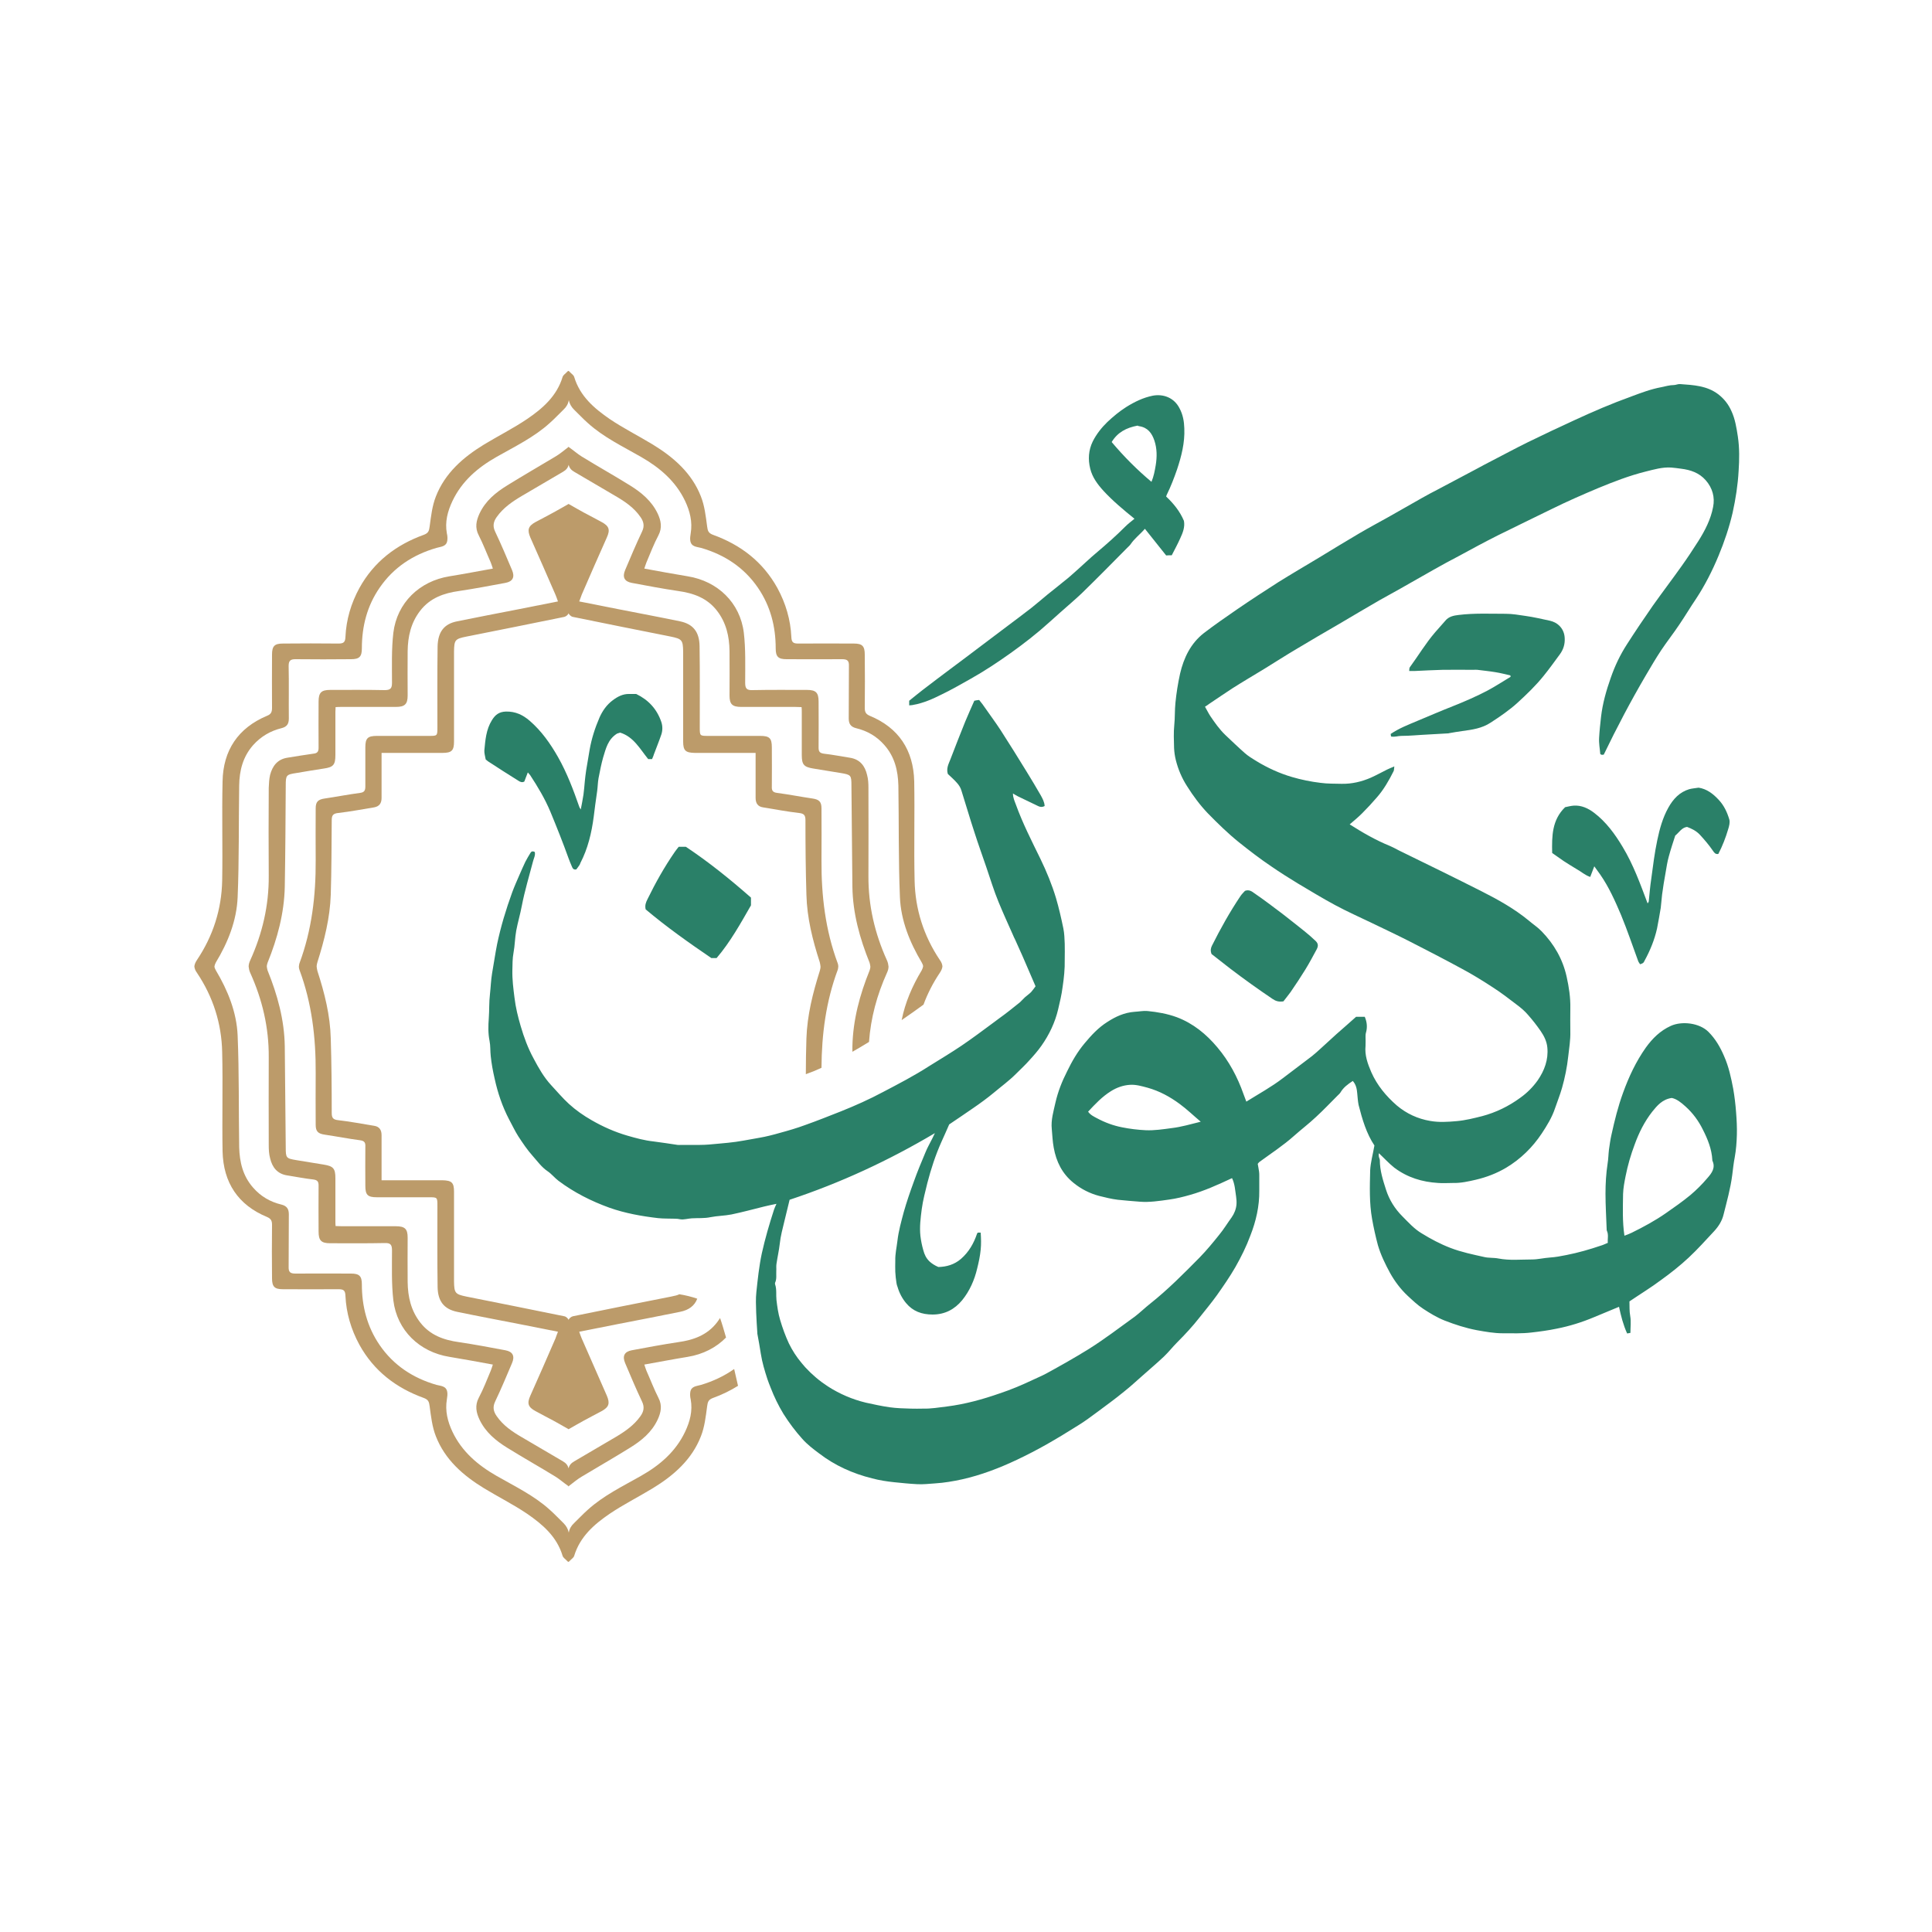 <?xml version="1.0" encoding="utf-8"?>
<!-- Generator: Adobe Illustrator 23.0.1, SVG Export Plug-In . SVG Version: 6.00 Build 0)  -->
<svg version="1.1" id="Layer_1" xmlns="http://www.w3.org/2000/svg" xmlns:xlink="http://www.w3.org/1999/xlink" x="0px" y="0px"
	 viewBox="0 0 1000 1000" style="enable-background:new 0 0 1000 1000;" xml:space="preserve">
<style type="text/css">
	.st0{fill:none;}
	.st1{fill:#BC9B6A;}
	.st2{fill:#2A8068;}
</style>
<g>
	<path class="st0" d="M594,563c-3-0.8-6-1.7-9.1-1.5c-3.5,0.2-6.9,1.4-9.9,3.3c-4.5,2.8-8.1,6.6-11.8,10.6c1.2,1.7,3,2.6,4.6,3.4
		c4.1,2.2,8.4,3.8,13,4.7c4.1,0.8,8.1,1.3,12.2,1.5c4.5,0.2,9-0.5,13.5-1.1c5-0.6,9.7-2.1,14.9-3.3c-3.8-3.2-7.1-6.5-10.9-9.2
		C605.5,567.7,600.1,564.7,594,563z"/>
	<path class="st0" d="M351.7,678.9c-10.6,2.2-21.3,4.2-32,6.3c-6.6,1.3-13.2,2.6-20.2,4c0.6,1.4,0.9,2.5,1.3,3.5
		c4.3,9.9,8.6,19.8,13,29.6c1.8,4,1.2,5.9-2.7,8c-3,1.7-6.1,3.2-9.2,4.9c-2.4,1.3-4.8,2.7-7.8,4.4c0,0,0,0.1,0,0.1
		c0,0-0.1,0-0.1-0.1c0,0-0.1,0-0.1,0.1c0,0,0-0.1,0-0.1c-3-1.7-5.4-3.1-7.8-4.4c-3-1.7-6.1-3.2-9.2-4.9c-3.8-2.1-4.4-4-2.7-8
		c4.4-9.9,8.7-19.7,13-29.6c0.4-1,0.8-2,1.3-3.5c-7-1.4-13.6-2.7-20.2-4c-10.7-2.1-21.3-4.1-32-6.3c-6.7-1.3-9.9-5.4-10.1-12.9
		c-0.2-14-0.1-28-0.1-41.9c0-4.5,0-4.5-4.4-4.5c-9,0-18,0-26.9,0c-4.8,0-6-1.2-6-5.9c0-6.7,0-13.5,0-20.2c0-2-0.4-3.1-2.7-3.4
		c-6.1-0.8-12.2-2-18.3-2.9c-3.5-0.5-4.7-1.7-4.7-5.1c0-9-0.1-18,0-26.9c0.1-18.2-2-36.1-8.4-53.3c-0.2-0.5-0.2-1.1-0.3-1.7
		c0-0.6,0.1-1.2,0.3-1.7c6.4-17.2,8.5-35,8.4-53.3c-0.1-9,0-18,0-26.9c0-3.4,1.2-4.6,4.7-5.1c6.1-0.9,12.2-2.1,18.3-2.9
		c2.4-0.3,2.8-1.4,2.7-3.4c-0.1-6.7,0-13.5,0-20.2c0-4.7,1.2-5.9,6-5.9c9,0,18,0,26.9,0c4.4,0,4.4,0,4.4-4.5c0-14-0.1-28,0.1-41.9
		c0.1-7.5,3.4-11.5,10.1-12.9c10.6-2.2,21.3-4.2,32-6.3c6.6-1.3,13.2-2.6,20.2-4c-0.6-1.4-0.9-2.5-1.3-3.5
		c-4.3-9.9-8.6-19.8-13-29.6c-1.8-4-1.2-5.9,2.7-8c3-1.7,6.1-3.2,9.2-4.9c2.4-1.3,4.8-2.7,7.8-4.4c0,0,0-0.1,0-0.1
		c0,0,0.1,0,0.1,0.1c0,0,0.1,0,0.1-0.1c0,0,0,0.1,0,0.1c3,1.7,5.4,3.1,7.8,4.4c3,1.7,6.1,3.2,9.2,4.9c3.8,2.1,4.4,4,2.7,8
		c-4.3,9.9-8.7,19.7-13,29.6c-0.4,1-0.8,2-1.3,3.5c7,1.4,13.6,2.7,20.2,4c10.7,2.1,21.3,4.1,32,6.3c6.7,1.3,9.9,5.4,10.1,12.9
		c0.2,14,0.1,28,0.1,41.9c0,4.5,0,4.5,4.4,4.5c9,0,18,0,26.9,0c4.8,0,6,1.2,6,5.9c0,6.7,0,13.5,0,20.2c0,2,0.4,3.1,2.7,3.4
		c6.1,0.8,12.2,2,18.3,2.9c3.5,0.5,4.7,1.7,4.7,5.1c0,9,0.1,18,0,26.9c-0.1,18.2,2,36.1,8.4,53.3c0.2,0.5,0.2,1.1,0.3,1.7
		c0,0.6-0.1,1.2-0.3,1.7c-6.1,16.4-8.3,33.4-8.4,50.7c5.1-2.3,10.6-5.1,16.1-8.3c0-0.9,0-1.8,0-2.8c0.2-13.7,3.8-26.7,8.9-39.3
		c0.2-0.6,0.3-1.3,0.4-2h0c0-0.7-0.2-1.4-0.4-2c-5.1-12.6-8.6-25.6-8.9-39.3c-0.3-17.4-0.4-34.9-0.5-52.3c0-5.5-0.2-5.8-5.6-6.6
		c-4.7-0.8-9.4-1.6-14.1-2.3c-4.9-0.7-6-1.9-6-7c0-7.4,0-14.9,0-22.3c0-0.7-0.1-1.4-0.1-2.5c-1.1-0.1-2.2-0.1-3.3-0.1
		c-9.3,0-18.6,0-27.9,0c-4.6,0-6.1-1.4-6.1-5.9c0-7.7,0.1-15.3,0-23c-0.1-7.6-1.7-14.7-6.5-20.9c-5.1-6.6-12.2-9.1-20.1-10.2
		c-8-1.2-16-2.7-24-4.2c-3.8-0.7-5-3-3.4-6.7c2.8-6.6,5.6-13.3,8.7-19.8c1.4-2.9,0.9-5.2-0.8-7.6c-3.4-4.8-8.1-8-13-10.9
		c-7.1-4.1-14.2-8.4-21.3-12.5c-1.6-0.9-2.6-2.1-2.9-3.6c-0.4,1.5-1.3,2.7-2.9,3.6c-7.1,4.1-14.2,8.4-21.3,12.5
		c-5,2.9-9.7,6.1-13,10.9c-1.7,2.4-2.2,4.7-0.8,7.6c3.1,6.5,5.9,13.2,8.7,19.8c1.6,3.7,0.4,6-3.4,6.7c-8,1.5-15.9,3-24,4.2
		c-7.9,1.1-15,3.6-20.1,10.2c-4.8,6.2-6.4,13.3-6.5,20.9c-0.1,7.7,0,15.3,0,23c0,4.5-1.4,5.9-6.1,5.9c-9.3,0-18.6,0-27.9,0
		c-1.1,0-2.2,0.1-3.3,0.1c-0.1,1-0.1,1.8-0.1,2.5c0,7.4,0,14.9,0,22.3c0,5-1.1,6.2-6,7c-4.7,0.7-9.4,1.6-14.1,2.3
		c-5.4,0.9-5.6,1.1-5.6,6.6c-0.2,17.4-0.3,34.9-0.5,52.3c-0.2,13.7-3.8,26.7-8.9,39.3c-0.2,0.6-0.3,1.3-0.4,2h0c0,0.7,0.2,1.4,0.4,2
		c5.1,12.6,8.6,25.6,8.9,39.3c0.3,17.4,0.4,34.9,0.5,52.3c0,5.5,0.2,5.8,5.6,6.6c4.7,0.8,9.4,1.6,14.1,2.3c4.9,0.7,6,1.9,6,7
		c0,7.4,0,14.9,0,22.3c0,0.7,0.1,1.4,0.1,2.5c1.1,0.1,2.2,0.1,3.3,0.1c9.3,0,18.6,0,27.9,0c4.6,0,6.1,1.4,6.1,5.9
		c0,7.7-0.1,15.3,0,23c0.1,7.6,1.7,14.7,6.5,20.9c5.1,6.6,12.2,9.1,20.1,10.2c8,1.2,16,2.7,24,4.2c3.8,0.7,5,3,3.4,6.7
		c-2.8,6.6-5.6,13.3-8.7,19.8c-1.4,2.9-0.9,5.2,0.8,7.6c3.4,4.8,8.1,8,13,10.9c7.1,4.1,14.2,8.4,21.3,12.5c1.6,0.9,2.6,2.1,2.9,3.6
		c0.4-1.5,1.3-2.7,2.9-3.6c7.1-4.1,14.2-8.4,21.3-12.5c5-2.9,9.7-6.1,13-10.9c1.7-2.4,2.2-4.7,0.8-7.6c-3.1-6.5-5.9-13.2-8.7-19.8
		c-1.6-3.7-0.4-6,3.4-6.7c8-1.5,15.9-3,24-4.2c7.9-1.1,15-3.6,20.1-10.2c0.6-0.8,1.1-1.5,1.6-2.3c-0.1-0.2-0.2-0.5-0.2-0.7
		c-1.7-4.5-6.3-7.5-11.8-9.4C359.2,675.8,356.3,678,351.7,678.9z"/>
	<path class="st0" d="M598.1,240.9c0.7-4.4,0.7-8.6-0.7-12.8c-1.3-3.9-3.5-6.8-7.8-7.4c-0.4-0.1-0.7-0.3-0.9-0.3
		c-5.7,1-10.3,3.4-13.4,8.5c6.5,7.5,13.2,14.3,20.6,20.6C597.1,246.6,597.7,243.8,598.1,240.9z"/>
	<path class="st0" d="M844.7,638.2c6.2-3,12.2-6.2,17.8-10.2c4.3-3,8.6-6,12.6-9.3c3.2-2.7,6.2-5.7,8.9-8.9c2.1-2.5,4.2-5.3,2.5-9
		c0-0.1,0-0.2,0-0.3c-0.3-5.6-2.5-10.8-4.9-15.7c-2.3-4.5-5.2-8.6-9-12c-2.3-2.1-4.6-3.9-7.1-4.4c-4.9,0.7-7.7,3.9-10.1,7.1
		c-4,5.1-6.8,10.9-9.1,17c-2,5.4-3.6,10.8-4.7,16.4c-0.6,3-1.3,6.1-1.3,9.2c-0.1,7.1-0.5,14.2,0.8,21.6
		C842.3,639.1,843.5,638.7,844.7,638.2z"/>
	<path class="st0" d="M517.4,527.1c3.7-2.8,7.3-5.6,11-8.5c1-0.8,1.7-1.7,2.6-2.6c1-0.9,2.2-1.7,3.2-2.7c0.8-0.8,1.4-1.9,2.3-3
		c-2.2-5.2-4.3-10.3-6.6-15.3c-1.3-2.9-2.6-5.8-3.9-8.7l-10.6,42.3C516,528,516.7,527.6,517.4,527.1z"/>
	<path class="st0" d="M356,702.4c-7.4,1.2-14.8,2.6-22.5,4c0.4,1.2,0.7,2.2,1.1,3.2c2,4.7,3.8,9.5,6.2,14c2.1,4,1.3,7.7-0.4,11.3
		c-3.1,6.5-8.4,10.9-14.4,14.6c-8.2,5.1-16.6,9.8-24.9,14.9c-2.1,1.3-4,3-6.7,4.9c0,0.1,0,0.1,0,0.2c0,0-0.1-0.1-0.1-0.1
		c0,0-0.1,0.1-0.1,0.1c0-0.1,0-0.1,0-0.2c-2.6-2-4.5-3.6-6.7-4.9c-8.3-5-16.7-9.8-24.9-14.9c-6-3.7-11.3-8-14.4-14.6
		c-1.7-3.7-2.5-7.3-0.4-11.3c2.3-4.5,4.1-9.3,6.2-14c0.4-1,0.7-2,1.1-3.2c-7.8-1.4-15.1-2.8-22.5-4c-15.5-2.5-27.1-13.7-29-29.2
		c-1-8.5-0.7-17.3-0.7-25.9c0-2.9-0.8-3.8-3.8-3.8c-9.4,0.2-18.8,0.1-28.2,0.1c-4.6,0-6-1.4-6-6c0-8-0.1-15.9,0-23.9
		c0-2-0.6-2.9-2.7-3.1c-4.5-0.6-9-1.4-13.5-2.1c-5.1-0.8-7.7-4.3-8.9-8.9c-0.5-2.1-0.6-4.4-0.7-6.7c-0.1-15.2-0.1-30.4,0-45.6
		c0.1-15.3-3.3-29.8-9.6-43.7c-0.5-1.1-0.8-2.1-0.8-3.2h0c0.1-1,0.3-2.1,0.8-3.2c6.3-13.9,9.7-28.4,9.6-43.7
		c-0.1-15.2,0-30.4,0-45.6c0-2.2,0.1-4.5,0.7-6.7c1.1-4.7,3.7-8.1,8.9-8.9c4.5-0.7,9-1.6,13.5-2.1c2.1-0.3,2.7-1.1,2.7-3.1
		c-0.1-8,0-15.9,0-23.9c0-4.6,1.4-6,6-6c9.4,0,18.8-0.1,28.2,0.1c3,0.1,3.8-0.8,3.8-3.8c0-8.6-0.3-17.4,0.7-25.9
		c1.9-15.5,13.5-26.7,29-29.2c7.4-1.2,14.8-2.6,22.5-4c-0.4-1.2-0.7-2.2-1.1-3.2c-2-4.7-3.8-9.5-6.2-14c-2.1-4-1.3-7.7,0.4-11.3
		c3.1-6.5,8.4-10.9,14.4-14.6c8.2-5.1,16.6-9.8,24.9-14.9c2.1-1.3,4-3,6.7-4.9c0-0.1,0-0.1,0-0.2c0,0,0.1,0.1,0.1,0.1
		c0,0,0.1-0.1,0.1-0.1c0,0.1,0,0.1,0,0.2c2.6,2,4.5,3.6,6.7,4.9c8.3,5,16.7,9.8,24.9,14.9c6,3.7,11.3,8,14.4,14.6
		c1.7,3.7,2.5,7.3,0.4,11.3c-2.3,4.5-4.1,9.3-6.2,14c-0.4,1-0.7,2-1.1,3.2c7.8,1.4,15.1,2.8,22.5,4c15.5,2.5,27.1,13.7,29,29.2
		c1,8.5,0.7,17.3,0.7,25.9c0,2.9,0.8,3.8,3.8,3.8c9.4-0.2,18.8-0.1,28.2-0.1c4.6,0,6,1.4,6,6c0,8,0.1,15.9,0,23.9
		c0,2,0.6,2.9,2.7,3.1c4.5,0.6,9,1.4,13.5,2.1c5.1,0.8,7.7,4.3,8.9,8.9c0.5,2.1,0.6,4.4,0.7,6.7c0.1,15.2,0.1,30.4,0,45.6
		c-0.1,15.3,3.3,29.8,9.6,43.7c0.5,1.1,0.8,2.1,0.8,3.2h0c-0.1,1-0.3,2.1-0.8,3.2c-5.2,11.4-8.4,23.3-9.3,35.8
		c5.7-3.5,11.4-7.3,17.1-11.2c1.7-9.1,5.5-17.7,10.4-25.8c0.4-0.7,0.7-1.4,0.7-2c-0.1-0.6-0.3-1.2-0.7-2
		c-6.3-10.4-10.8-21.7-11.3-33.8c-0.8-19.2-0.5-38.5-0.8-57.8c-0.1-7.7-1.9-14.9-7.2-20.9c-4-4.5-9-7.4-14.7-8.8
		c-2.8-0.7-3.8-2.2-3.8-5c0.1-9.1-0.1-18.2,0.1-27.2c0-2.7-0.9-3.5-3.5-3.5c-9.6,0.1-19.2,0.1-28.8,0c-4.3,0-5.6-1.3-5.6-5.6
		c0-11.4-2.7-22-9.2-31.4c-7.2-10.5-17.3-17.1-29.4-20.6c-2.3-0.7-5.1-0.6-5.6-3.7c-0.2-1.2-0.1-2.6,0.2-3.8
		c1.1-6-0.4-11.5-2.9-16.8c-4.9-10.3-13.1-17.3-22.8-22.8c-9.5-5.4-19.3-10.1-27.5-17.5c-2.5-2.2-4.8-4.7-7.2-7
		c-1.5-1.4-2.4-3-2.7-4.9c-0.4,1.9-1.3,3.5-2.7,4.9c-2.4,2.3-4.7,4.8-7.2,7c-8.2,7.4-18.1,12.1-27.5,17.5
		c-9.6,5.5-17.9,12.5-22.8,22.8c-2.5,5.3-3.9,10.8-2.9,16.8c0.2,1.2,0.4,2.6,0.2,3.8c-0.5,3.2-3.4,3.1-5.6,3.7
		c-12.1,3.5-22.2,10.1-29.4,20.6c-6.5,9.5-9.2,20.1-9.2,31.4c0,4.3-1.3,5.6-5.6,5.6c-9.6,0-19.2,0.1-28.8,0c-2.7,0-3.6,0.8-3.5,3.5
		c0.1,9.1,0,18.2,0.1,27.2c0,2.7-1,4.3-3.8,5c-5.8,1.4-10.7,4.2-14.7,8.8c-5.3,6-7,13.2-7.2,20.9c-0.3,19.3,0,38.6-0.8,57.8
		c-0.5,12.1-5.1,23.4-11.3,33.8c-0.4,0.7-0.7,1.4-0.7,2c0.1,0.6,0.3,1.2,0.7,2c6.3,10.4,10.8,21.7,11.3,33.8
		c0.8,19.2,0.5,38.5,0.8,57.8c0.1,7.7,1.9,14.9,7.2,20.9c4,4.5,9,7.4,14.7,8.8c2.8,0.7,3.8,2.2,3.8,5c-0.1,9.1,0.1,18.2-0.1,27.2
		c0,2.7,0.9,3.5,3.5,3.5c9.6-0.1,19.2-0.1,28.8,0c4.3,0,5.6,1.3,5.6,5.6c0,11.4,2.7,22,9.2,31.4c7.2,10.5,17.3,17.1,29.4,20.6
		c2.3,0.7,5.1,0.6,5.6,3.7c0.2,1.2,0.1,2.6-0.2,3.8c-1.1,6,0.4,11.5,2.9,16.8c4.9,10.3,13.1,17.3,22.8,22.8
		c9.5,5.4,19.3,10.1,27.5,17.5c2.5,2.2,4.8,4.7,7.2,7c1.5,1.4,2.4,3,2.7,4.9c0.4-1.9,1.3-3.5,2.7-4.9c2.4-2.3,4.7-4.8,7.2-7
		c8.2-7.4,18.1-12.1,27.5-17.5c9.6-5.5,17.9-12.5,22.8-22.8c2.5-5.3,3.9-10.8,2.9-16.8c-0.2-1.2-0.4-2.6-0.2-3.8
		c0.5-3.2,3.4-3.1,5.6-3.7c6.3-1.8,12.1-4.5,17.2-8.1c-1.3-5.4-2.8-11.1-4.2-16.3C370.7,697.6,363.9,701.1,356,702.4z"/>
	<path class="st1" d="M362.9,716.8c-2.3,0.7-5.1,0.6-5.6,3.7c-0.2,1.2-0.1,2.6,0.2,3.8c1.1,6-0.4,11.5-2.9,16.8
		c-4.9,10.3-13.1,17.3-22.8,22.8c-9.5,5.4-19.3,10.1-27.5,17.5c-2.5,2.2-4.8,4.7-7.2,7c-1.5,1.4-2.4,3-2.7,4.9
		c-0.4-1.9-1.3-3.5-2.7-4.9c-2.4-2.3-4.7-4.8-7.2-7c-8.2-7.4-18.1-12.1-27.5-17.5c-9.6-5.5-17.9-12.5-22.8-22.8
		c-2.5-5.3-3.9-10.8-2.9-16.8c0.2-1.2,0.4-2.6,0.2-3.8c-0.5-3.2-3.4-3.1-5.6-3.7c-12.1-3.5-22.2-10.1-29.4-20.6
		c-6.5-9.5-9.2-20.1-9.2-31.4c0-4.3-1.3-5.6-5.6-5.6c-9.6,0-19.2-0.1-28.8,0c-2.7,0-3.6-0.8-3.5-3.5c0.1-9.1,0-18.2,0.1-27.2
		c0-2.7-1-4.3-3.8-5c-5.8-1.4-10.7-4.2-14.7-8.8c-5.3-6-7-13.2-7.2-20.9c-0.3-19.3,0-38.6-0.8-57.8c-0.5-12.1-5.1-23.4-11.3-33.8
		c-0.4-0.7-0.7-1.4-0.7-2c0.1-0.6,0.3-1.2,0.7-2c6.3-10.4,10.8-21.7,11.3-33.8c0.8-19.2,0.5-38.5,0.8-57.8
		c0.1-7.7,1.9-14.9,7.2-20.9c4-4.5,9-7.4,14.7-8.8c2.8-0.7,3.8-2.2,3.8-5c-0.1-9.1,0.1-18.2-0.1-27.2c0-2.7,0.9-3.5,3.5-3.5
		c9.6,0.1,19.2,0.1,28.8,0c4.3,0,5.6-1.3,5.6-5.6c0-11.4,2.7-22,9.2-31.4c7.2-10.5,17.3-17.1,29.4-20.6c2.3-0.7,5.1-0.6,5.6-3.7
		c0.2-1.2,0.1-2.6-0.2-3.8c-1.1-6,0.4-11.5,2.9-16.8c4.9-10.3,13.1-17.3,22.8-22.8c9.5-5.4,19.3-10.1,27.5-17.5
		c2.5-2.2,4.8-4.7,7.2-7c1.5-1.4,2.4-3,2.7-4.9c0.4,1.9,1.3,3.5,2.7,4.9c2.4,2.3,4.7,4.8,7.2,7c8.2,7.4,18.1,12.1,27.5,17.5
		c9.6,5.5,17.9,12.5,22.8,22.8c2.5,5.3,3.9,10.8,2.9,16.8c-0.2,1.2-0.4,2.6-0.2,3.8c0.5,3.2,3.4,3.1,5.6,3.7
		c12.1,3.5,22.2,10.1,29.4,20.6c6.5,9.5,9.2,20.1,9.2,31.4c0,4.3,1.3,5.6,5.6,5.6c9.6,0,19.2,0.1,28.8,0c2.7,0,3.6,0.8,3.5,3.5
		c-0.1,9.1,0,18.2-0.1,27.2c0,2.7,1,4.3,3.8,5c5.8,1.4,10.7,4.2,14.7,8.8c5.3,6,7,13.2,7.2,20.9c0.3,19.3,0,38.6,0.8,57.8
		c0.5,12.1,5.1,23.4,11.3,33.8c0.4,0.7,0.7,1.4,0.7,2c-0.1,0.6-0.3,1.2-0.7,2c-4.9,8.1-8.6,16.7-10.4,25.8c3.8-2.6,7.6-5.3,11.3-8
		c2.1-5.7,4.9-11.2,8.4-16.4c0.8-1.2,1.3-2.3,1.4-3.4c-0.1-1.1-0.5-2.2-1.4-3.4c-8.3-12.4-12.7-26.2-13-41
		c-0.4-17.1,0.1-34.3-0.2-51.4c-0.4-16.1-8-27.7-23-33.9c-2.1-0.9-2.6-2-2.6-4.1c0.1-9.2,0.1-18.4,0-27.6c0-4.4-1.3-5.7-5.6-5.7
		c-9.6,0-19.2-0.1-28.8,0c-2.6,0-3.5-0.6-3.6-3.4c-0.4-8.9-2.9-17.4-7.2-25.3c-7.5-13.6-19-22.4-33.4-27.6c-2.4-0.9-2.7-2.1-3-4.4
		c-0.7-5.2-1.3-10.6-3.2-15.4c-4.7-12.1-14.1-20.3-24.9-26.9c-7.4-4.5-15.2-8.4-22.3-13.2c-8-5.5-15.4-11.8-18.4-21.8
		c-0.3-1-1.5-1.7-2.3-2.6c-0.7-0.7-0.7-0.7-1.4,0c-0.8,0.9-2,1.6-2.3,2.6c-3,9.9-10.3,16.3-18.4,21.8c-7.1,4.8-14.9,8.7-22.3,13.2
		c-10.8,6.6-20.2,14.8-24.9,26.9c-1.9,4.8-2.5,10.2-3.2,15.4c-0.3,2.3-0.6,3.5-3,4.4c-14.4,5.2-25.9,14-33.4,27.6
		c-4.3,7.9-6.8,16.3-7.2,25.3c-0.1,2.8-1.1,3.4-3.6,3.4c-9.6-0.1-19.2-0.1-28.8,0c-4.3,0-5.6,1.3-5.6,5.7c0,9.2-0.1,18.4,0,27.6
		c0,2.1-0.5,3.3-2.6,4.1c-15,6.3-22.7,17.9-23,33.9c-0.4,17.1,0.1,34.3-0.2,51.4c-0.3,14.8-4.7,28.6-13,41c-0.8,1.2-1.3,2.3-1.4,3.4
		c0.1,1.1,0.5,2.2,1.4,3.4c8.3,12.4,12.7,26.2,13,41c0.4,17.1-0.1,34.3,0.2,51.4c0.4,16.1,8,27.7,23,33.9c2.1,0.9,2.6,2,2.6,4.1
		c-0.1,9.2-0.1,18.4,0,27.6c0,4.4,1.3,5.7,5.6,5.7c9.6,0,19.2,0.1,28.8,0c2.6,0,3.5,0.6,3.6,3.4c0.4,8.9,2.9,17.4,7.2,25.3
		c7.5,13.6,19,22.4,33.4,27.6c2.4,0.9,2.7,2.1,3,4.4c0.7,5.2,1.3,10.6,3.2,15.4c4.7,12.1,14.1,20.3,24.9,26.9
		c7.4,4.5,15.2,8.4,22.3,13.2c8,5.5,15.4,11.8,18.4,21.8c0.3,1,1.5,1.7,2.3,2.6c0.7,0.7,0.7,0.7,1.4,0c0.8-0.9,2-1.6,2.3-2.6
		c3-9.9,10.3-16.3,18.4-21.8c7.1-4.8,14.9-8.7,22.3-13.2c10.8-6.6,20.2-14.8,24.9-26.9c1.9-4.8,2.5-10.2,3.2-15.4
		c0.3-2.3,0.6-3.5,3-4.4c4.7-1.7,9-3.8,13-6.3c-0.6-2.7-1.3-5.6-2-8.7C374.9,712.2,369.2,714.9,362.9,716.8z"/>
	<path class="st1" d="M351,694.7c-8,1.2-16,2.7-24,4.2c-3.8,0.7-5,3-3.4,6.7c2.8,6.6,5.6,13.3,8.7,19.8c1.4,2.9,0.9,5.2-0.8,7.6
		c-3.4,4.8-8.1,8-13,10.9c-7.1,4.1-14.2,8.4-21.3,12.5c-1.6,0.9-2.6,2.1-2.9,3.6c-0.4-1.5-1.3-2.7-2.9-3.6
		c-7.1-4.1-14.2-8.4-21.3-12.5c-5-2.9-9.7-6.1-13-10.9c-1.7-2.4-2.2-4.7-0.8-7.6c3.1-6.5,5.9-13.2,8.7-19.8c1.6-3.7,0.4-6-3.4-6.7
		c-8-1.5-15.9-3-24-4.2c-7.9-1.1-15-3.6-20.1-10.2c-4.8-6.2-6.4-13.3-6.5-20.9c-0.1-7.7,0-15.3,0-23c0-4.5-1.4-5.9-6.1-5.9
		c-9.3,0-18.6,0-27.9,0c-1.1,0-2.2-0.1-3.3-0.1c-0.1-1-0.1-1.8-0.1-2.5c0-7.4,0-14.9,0-22.3c0-5-1.1-6.2-6-7
		c-4.7-0.7-9.4-1.6-14.1-2.3c-5.4-0.9-5.6-1.1-5.6-6.6c-0.2-17.4-0.3-34.9-0.5-52.3c-0.2-13.7-3.8-26.7-8.9-39.3
		c-0.2-0.6-0.3-1.3-0.4-2h0c0-0.7,0.2-1.4,0.4-2c5.1-12.6,8.6-25.6,8.9-39.3c0.3-17.4,0.4-34.9,0.5-52.3c0-5.5,0.2-5.8,5.6-6.6
		c4.7-0.8,9.4-1.6,14.1-2.3c4.9-0.7,6-1.9,6-7c0-7.4,0-14.9,0-22.3c0-0.7,0.1-1.4,0.1-2.5c1.1-0.1,2.2-0.1,3.3-0.1
		c9.3,0,18.6,0,27.9,0c4.6,0,6.1-1.4,6.1-5.9c0-7.7-0.1-15.3,0-23c0.1-7.6,1.7-14.7,6.5-20.9c5.1-6.6,12.2-9.1,20.1-10.2
		c8-1.2,16-2.7,24-4.2c3.8-0.7,5-3,3.4-6.7c-2.8-6.6-5.6-13.3-8.7-19.8c-1.4-2.9-0.9-5.2,0.8-7.6c3.4-4.8,8.1-8,13-10.9
		c7.1-4.1,14.2-8.4,21.3-12.5c1.6-0.9,2.6-2.1,2.9-3.6c0.4,1.5,1.3,2.7,2.9,3.6c7.1,4.1,14.2,8.4,21.3,12.5c5,2.9,9.7,6.1,13,10.9
		c1.7,2.4,2.2,4.7,0.8,7.6c-3.1,6.5-5.9,13.2-8.7,19.8c-1.6,3.7-0.4,6,3.4,6.7c8,1.5,15.9,3,24,4.2c7.9,1.1,15,3.6,20.1,10.2
		c4.8,6.2,6.4,13.3,6.5,20.9c0.1,7.7,0,15.3,0,23c0,4.5,1.4,5.9,6.1,5.9c9.3,0,18.6,0,27.9,0c1.1,0,2.2,0.1,3.3,0.1
		c0.1,1,0.1,1.8,0.1,2.5c0,7.4,0,14.9,0,22.3c0,5,1.1,6.2,6,7c4.7,0.7,9.4,1.6,14.1,2.3c5.4,0.9,5.6,1.1,5.6,6.6
		c0.2,17.4,0.3,34.9,0.5,52.3c0.2,13.7,3.8,26.7,8.9,39.3c0.2,0.6,0.3,1.3,0.4,2h0c0,0.7-0.2,1.4-0.4,2c-5.1,12.6-8.6,25.6-8.9,39.3
		c0,0.9,0,1.8,0,2.8c2.8-1.6,5.7-3.3,8.6-5.1c0.9-12.4,4.1-24.3,9.3-35.8c0.5-1.1,0.8-2.1,0.8-3.2h0c-0.1-1-0.3-2.1-0.8-3.2
		c-6.3-13.9-9.7-28.4-9.6-43.7c0.1-15.2,0-30.4,0-45.6c0-2.2-0.1-4.5-0.7-6.7c-1.1-4.7-3.7-8.1-8.9-8.9c-4.5-0.7-9-1.6-13.5-2.1
		c-2.1-0.3-2.7-1.1-2.7-3.1c0.1-8,0-15.9,0-23.9c0-4.6-1.4-6-6-6c-9.4,0-18.8-0.1-28.2,0.1c-3,0.1-3.8-0.8-3.8-3.8
		c0-8.6,0.3-17.4-0.7-25.9c-1.9-15.5-13.5-26.7-29-29.2c-7.4-1.2-14.8-2.6-22.5-4c0.4-1.2,0.7-2.2,1.1-3.2c2-4.7,3.8-9.5,6.2-14
		c2.1-4,1.3-7.7-0.4-11.3c-3.1-6.5-8.4-10.9-14.4-14.6c-8.2-5.1-16.6-9.8-24.9-14.9c-2.1-1.3-4-3-6.7-4.9c0-0.1,0-0.1,0-0.2
		c0,0-0.1,0.1-0.1,0.1c0,0-0.1-0.1-0.1-0.1c0,0.1,0,0.1,0,0.2c-2.6,2-4.5,3.6-6.7,4.9c-8.3,5-16.7,9.8-24.9,14.9
		c-6,3.7-11.3,8-14.4,14.6c-1.7,3.7-2.5,7.3-0.4,11.3c2.3,4.5,4.1,9.3,6.2,14c0.4,1,0.7,2,1.1,3.2c-7.8,1.4-15.1,2.8-22.5,4
		c-15.5,2.5-27.1,13.7-29,29.2c-1,8.5-0.7,17.3-0.7,25.9c0,2.9-0.8,3.8-3.8,3.8c-9.4-0.2-18.8-0.1-28.2-0.1c-4.6,0-6,1.4-6,6
		c0,8-0.1,15.9,0,23.9c0,2-0.6,2.9-2.7,3.1c-4.5,0.6-9,1.4-13.5,2.1c-5.1,0.8-7.7,4.3-8.9,8.9c-0.5,2.1-0.6,4.4-0.7,6.7
		c-0.1,15.2-0.1,30.4,0,45.6c0.1,15.3-3.3,29.8-9.6,43.7c-0.5,1.1-0.8,2.1-0.8,3.2h0c0.1,1,0.3,2.1,0.8,3.2
		c6.3,13.9,9.7,28.4,9.6,43.7c-0.1,15.2,0,30.4,0,45.6c0,2.2,0.1,4.5,0.7,6.7c1.1,4.7,3.7,8.1,8.9,8.9c4.5,0.7,9,1.6,13.5,2.1
		c2.1,0.3,2.7,1.1,2.7,3.1c-0.1,8,0,15.9,0,23.9c0,4.6,1.4,6,6,6c9.4,0,18.8,0.1,28.2-0.1c3-0.1,3.8,0.8,3.8,3.8
		c0,8.6-0.3,17.4,0.7,25.9c1.9,15.5,13.5,26.7,29,29.2c7.4,1.2,14.8,2.6,22.5,4c-0.4,1.2-0.7,2.2-1.1,3.2c-2,4.7-3.8,9.5-6.2,14
		c-2.1,4-1.3,7.7,0.4,11.3c3.1,6.5,8.4,10.9,14.4,14.6c8.2,5.1,16.6,9.8,24.9,14.9c2.1,1.3,4,3,6.7,4.9c0,0.1,0,0.1,0,0.2
		c0,0,0.1-0.1,0.1-0.1c0,0,0.1,0.1,0.1,0.1c0-0.1,0-0.1,0-0.2c2.6-2,4.5-3.6,6.7-4.9c8.3-5,16.7-9.8,24.9-14.9
		c6-3.7,11.3-8,14.4-14.6c1.7-3.7,2.5-7.3,0.4-11.3c-2.3-4.5-4.1-9.3-6.2-14c-0.4-1-0.7-2-1.1-3.2c7.8-1.4,15.1-2.8,22.5-4
		c7.9-1.3,14.7-4.8,19.8-10c-1.1-3.8-2.1-7.3-3.1-10.1c-0.5,0.8-1,1.5-1.6,2.3C366,691.1,358.9,693.6,351,694.7z"/>
	<path class="st1" d="M296.5,681.3c-0.9,0.2-2.2,1.3-2.2,2c0-0.7-1.4-1.9-2.2-2c-16.9-3.5-33.8-6.8-50.7-10.2
		c-5.8-1.2-6.3-1.8-6.4-7.8c0-0.8,0-1.6,0-2.4c0-14.7,0-29.4,0-44.1c0-4.7-1.2-5.8-6-5.9c-7.7,0-15.3,0-23,0c-2.7,0-5.4,0-8.5,0
		c0-1.5,0-2.6,0-3.7c0-6.5,0-13.1,0-19.6c0-2.7-1.1-4.5-3.9-4.9c-6.2-1-12.4-2.2-18.6-2.9c-2.7-0.3-3.3-1.3-3.3-3.8
		c0-12.8-0.1-25.7-0.5-38.5c-0.3-12-3.2-23.5-6.9-34.9c-0.2-0.7-0.3-1.5-0.4-2.3h0c0-0.8,0.2-1.6,0.4-2.3
		c3.6-11.4,6.5-22.9,6.9-34.9c0.4-12.8,0.4-25.7,0.5-38.5c0-2.5,0.6-3.5,3.3-3.8c6.2-0.7,12.4-1.9,18.6-2.9c2.8-0.5,3.9-2.2,3.9-4.9
		c0-6.5,0-13.1,0-19.6c0-1.1,0-2.2,0-3.7c3,0,5.8,0,8.5,0c7.7,0,15.3,0,23,0c4.8,0,6-1.2,6-5.9c0-14.7,0-29.4,0-44.1
		c0-0.8,0-1.6,0-2.4c0.1-6.1,0.5-6.6,6.4-7.8c16.9-3.4,33.8-6.7,50.7-10.2c0.9-0.2,2.2-1.3,2.2-2c0,0.7,1.4,1.9,2.2,2
		c16.9,3.5,33.8,6.8,50.7,10.2c5.8,1.2,6.3,1.8,6.4,7.8c0,0.8,0,1.6,0,2.4c0,14.7,0,29.4,0,44.1c0,4.7,1.2,5.8,6,5.9
		c7.7,0,15.3,0,23,0c2.7,0,5.4,0,8.5,0c0,1.5,0,2.6,0,3.7c0,6.5,0,13.1,0,19.6c0,2.7,1.1,4.5,3.9,4.9c6.2,1,12.4,2.2,18.6,2.9
		c2.7,0.3,3.3,1.3,3.3,3.8c0,12.8,0.1,25.7,0.5,38.5c0.3,12,3.2,23.5,6.9,34.9c0.2,0.7,0.3,1.5,0.4,2.3h0c0,0.8-0.2,1.6-0.4,2.3
		c-3.6,11.4-6.5,22.9-6.9,34.9c-0.2,6.2-0.3,12.3-0.3,18.5c2.6-0.9,5.3-2,8.1-3.3c0.1-17.3,2.3-34.3,8.4-50.7
		c0.2-0.5,0.2-1.1,0.3-1.7c0-0.6-0.1-1.2-0.3-1.7c-6.4-17.2-8.5-35-8.4-53.3c0.1-9,0-18,0-26.9c0-3.4-1.2-4.6-4.7-5.1
		c-6.1-0.9-12.2-2.1-18.3-2.9c-2.4-0.3-2.8-1.4-2.7-3.4c0.1-6.7,0-13.5,0-20.2c0-4.7-1.2-5.9-6-5.9c-9,0-18,0-26.9,0
		c-4.4,0-4.4,0-4.4-4.5c0-14,0.1-28-0.1-41.9c-0.1-7.5-3.4-11.5-10.1-12.9c-10.6-2.2-21.3-4.2-32-6.3c-6.6-1.3-13.2-2.6-20.2-4
		c0.6-1.4,0.9-2.5,1.3-3.5c4.3-9.9,8.6-19.8,13-29.6c1.8-4,1.2-5.9-2.7-8c-3-1.7-6.1-3.2-9.2-4.9c-2.4-1.3-4.8-2.7-7.8-4.4
		c0,0,0-0.1,0-0.1c0,0-0.1,0-0.1,0.1c0,0-0.1,0-0.1-0.1c0,0,0,0.1,0,0.1c-3,1.7-5.4,3.1-7.8,4.4c-3,1.7-6.1,3.2-9.2,4.9
		c-3.8,2.1-4.4,4-2.7,8c4.4,9.9,8.7,19.7,13,29.6c0.4,1,0.8,2,1.3,3.5c-7,1.4-13.6,2.7-20.2,4c-10.7,2.1-21.3,4.1-32,6.3
		c-6.7,1.3-9.9,5.4-10.1,12.9c-0.2,14-0.1,28-0.1,41.9c0,4.5,0,4.5-4.4,4.5c-9,0-18,0-26.9,0c-4.8,0-6,1.2-6,5.9
		c0,6.7,0,13.5,0,20.2c0,2-0.4,3.1-2.7,3.4c-6.1,0.8-12.2,2-18.3,2.9c-3.5,0.5-4.7,1.7-4.7,5.1c0,9-0.1,18,0,26.9
		c0.1,18.2-2,36.1-8.4,53.3c-0.2,0.5-0.2,1.1-0.3,1.7c0,0.6,0.1,1.2,0.3,1.7c6.4,17.2,8.5,35,8.4,53.3c-0.1,9,0,18,0,26.9
		c0,3.4,1.2,4.6,4.7,5.1c6.1,0.9,12.2,2.1,18.3,2.9c2.4,0.3,2.8,1.4,2.7,3.4c-0.1,6.7,0,13.5,0,20.2c0,4.7,1.2,5.9,6,5.9
		c9,0,18,0,26.9,0c4.4,0,4.4,0,4.4,4.5c0,14-0.1,28,0.1,41.9c0.1,7.5,3.4,11.5,10.1,12.9c10.6,2.2,21.3,4.2,32,6.3
		c6.6,1.3,13.2,2.6,20.2,4c-0.6,1.4-0.9,2.5-1.3,3.5c-4.3,9.9-8.6,19.8-13,29.6c-1.8,4-1.2,5.9,2.7,8c3,1.7,6.1,3.2,9.2,4.9
		c2.4,1.3,4.8,2.7,7.8,4.4c0,0,0,0.1,0,0.1c0,0,0.1,0,0.1-0.1c0,0,0.1,0,0.1,0.1c0,0,0-0.1,0-0.1c3-1.7,5.4-3.1,7.8-4.4
		c3-1.7,6.1-3.2,9.2-4.9c3.8-2.1,4.4-4,2.7-8c-4.3-9.9-8.7-19.7-13-29.6c-0.4-1-0.8-2-1.3-3.5c7-1.4,13.6-2.7,20.2-4
		c10.7-2.1,21.3-4.1,32-6.3c4.5-0.9,7.5-3.1,8.9-6.8c-2.9-1-6.1-1.8-9.3-2.3c-0.9,0.5-2.2,0.8-4.2,1.2
		C330.3,674.5,313.4,677.8,296.5,681.3z"/>
	<g>
		<path class="st2" d="M899.9,243.8c0.4-5.9,0.5-11.9-0.4-17.9c-0.7-4.5-1.4-9-3.3-13.1c-1.5-3.4-3.7-6.3-6.8-8.7
			c-5.9-4.5-12.9-4.8-19.8-5.3c-1.1-0.1-2.2,0.5-3.2,0.5c-2.3,0-4.4,0.7-6.5,1.1c-5.4,1-10.4,2.9-15.5,4.8
			c-10,3.6-19.8,7.8-29.5,12.3c-8.1,3.7-16.1,7.5-24.1,11.4c-6.3,3.1-12.4,6.4-18.6,9.6c-2.8,1.4-5.5,2.9-8.3,4.4
			c-6.6,3.5-13.2,7-19.8,10.5c-2.7,1.4-5.4,2.8-8,4.3c-5.9,3.3-11.7,6.7-17.6,10c-5,2.8-10.1,5.5-15,8.4c-7,4.1-14,8.4-20.9,12.6
			c-7,4.2-14,8.3-20.9,12.6c-7.2,4.6-14.4,9.3-21.4,14.1c-5.8,4-11.6,8-17.2,12.3c-6.8,5.3-10.4,12.8-12.3,21
			c-1.1,5-1.9,10-2.4,15.1c-0.4,3.8-0.2,7.7-0.6,11.5c-0.4,3.9-0.2,8-0.1,11.9c0.1,2.1,0.4,4.2,0.9,6.2c1.2,4.8,3.1,9.3,5.8,13.5
			c3.2,5.1,6.7,9.8,10.8,14.1c5.1,5.2,10.3,10.3,16,14.9c5.5,4.4,11.1,8.7,16.9,12.6c4.5,3.1,9.1,6,13.7,8.8
			c6.4,3.8,12.8,7.7,19.3,11.2c6.3,3.4,12.9,6.3,19.3,9.4c6.2,3,12.4,5.9,18.5,9c9.4,4.8,18.7,9.6,27.9,14.6
			c5.4,2.9,10.6,6.1,15.8,9.5c4.4,2.8,8.5,6,12.7,9.2c2,1.5,4,3.2,5.6,5.1c2.3,2.6,4.5,5.4,6.5,8.3c1.8,2.6,3.2,5.4,3.5,8.6
			c0.6,6.3-1.5,11.9-5,17c-2.5,3.5-5.5,6.5-9,9c-6,4.4-12.6,7.6-19.7,9.5c-4.4,1.1-8.7,2.2-13.3,2.6c-4.6,0.4-9,0.7-13.6-0.1
			c-6.5-1.1-12.3-3.8-17.3-8c-5.5-4.8-10.2-10.4-13.2-17.2c-1.9-4.4-3.5-8.8-3-13.7c0.1-1.5,0-3.1,0-4.6c0-0.7,0-1.4,0.2-2.1
			c0.8-2.8,0.6-5.5-0.6-8.3c-1.4,0-2.7,0-4.5,0c-3.2,2.9-6.7,5.9-10.2,9c-2.7,2.4-5.4,5-8.1,7.4c-1.5,1.4-3,2.7-4.6,4
			c-4.9,3.8-10,7.5-14.9,11.3c-6,4.6-12.6,8.2-19,12.2c-0.5-1.4-1-2.7-1.5-4c-3.1-8.8-7.5-17-13.5-24.1c-5.7-6.8-12.5-12.4-21-15.6
			c-4.9-1.8-10.1-2.7-15.2-3.2c-2.2-0.2-4.4,0.3-6.6,0.4c-5.4,0.4-9.9,2.5-14.2,5.3c-4.6,2.9-8.2,6.8-11.7,11
			c-3.7,4.4-6.6,9.4-9.1,14.6c-2.6,5.1-4.7,10.4-6,16.1c-1,4.5-2.4,9-1.9,13.7c0.3,3.2,0.4,6.4,1,9.6c1.3,7.3,4.4,13.5,10.2,18.2
			c3.9,3.2,8.4,5.5,13.3,6.8c3.2,0.8,6.4,1.6,9.7,2c3.8,0.4,7.6,0.7,11.4,1c5,0.4,10.1-0.4,15.1-1.1c3.7-0.5,7.3-1.4,10.8-2.4
			c7.5-2.1,14.5-5.3,21.8-8.7c1.5,3.1,1.6,6.4,2.1,9.5c0.2,1.4,0.3,2.8,0.2,4.1c-0.2,2.4-1.1,4.7-2.5,6.7c-2.2,3-4.1,6.2-6.5,9.1
			c-3.2,4-6.5,8-10.1,11.7c-8.2,8.3-16.4,16.6-25.6,23.9c-2.8,2.2-5.3,4.7-8.1,6.8c-7.9,5.7-15.6,11.6-23.9,16.8
			c-7.1,4.4-14.4,8.5-21.7,12.5c-2.4,1.3-4.9,2.3-7.4,3.5c-5.5,2.6-11,4.9-16.7,6.8c-8.9,3.1-17.9,5.6-27.4,6.8
			c-4.1,0.5-8.2,1.2-12.3,1.1c-2.1,0-4.3,0.1-6.4,0c-3.6-0.1-7.3-0.2-10.9-0.7c-4.2-0.6-8.3-1.5-12.4-2.4c-7-1.7-13.5-4.5-19.6-8.4
			c-4.3-2.8-8.2-6.1-11.7-9.9c-0.6-0.7-1.2-1.4-1.8-2.1c-2.7-3.2-4.9-6.6-6.7-10.3c-1.8-3.9-3.3-8-4.5-12.1c-1-3.3-1.5-6.9-1.9-10.3
			c-0.3-2.7,0.2-5.5-0.7-8.1c-0.1-0.3-0.1-0.7,0-0.9c0.9-1.9,0.5-4,0.6-6c0.1-1.2-0.1-2.5,0.1-3.7c0.5-3.5,1.3-6.9,1.7-10.4
			c0.4-4,1.5-7.9,2.4-11.7c0.9-3.7,1.8-7.4,2.7-11.1c26.2-8.7,51.1-20.2,75.2-34.5c-0.6,1.3-1,2-1.3,2.7c-1.2,2.4-2.6,4.8-3.6,7.3
			c-2.1,5-4.2,10-6,15.1c-1.9,5.2-3.7,10.4-5.2,15.7c-1.3,4.9-2.7,9.8-3.3,15c-0.4,3.4-1.2,6.7-1.1,10.2c0,1.9-0.1,3.9,0,5.8
			c0.1,1.9,0.3,3.8,0.6,5.7c0.1,0.7,0.3,1.5,0.6,2.2c0.9,3.1,2.4,5.9,4.4,8.3c3.5,4.2,8.1,5.9,13.7,5.9c6.4,0,11.4-2.7,15.3-7.4
			c3.9-4.8,6.4-10.5,7.8-16.5c0.8-3.2,1.5-6.5,1.8-9.7c0.3-2.9,0.2-5.8,0-8.8c-0.7,0-1.1,0-1.5,0c-0.2,0.2-0.3,0.4-0.4,0.6
			c-1.7,5-4.2,9.4-8.3,13c-3.5,3-7.5,4.1-11.7,4.2c-1.9-0.8-3.4-1.8-4.5-2.8c-1.8-1.7-2.7-3.6-3.3-5.9c-0.7-2.4-1.2-4.9-1.5-7.4
			c-0.5-4.7,0.1-9.3,0.7-13.9c0.6-4.5,1.8-9,2.9-13.5c1.9-7.3,4.2-14.4,7.3-21.3c1.4-3,2.7-6.1,4-9c4.1-2.8,8.2-5.5,12.2-8.3
			c3.8-2.6,7.5-5.3,11-8.2c3.8-3.2,7.8-6.1,11.3-9.6c2.4-2.4,4.9-4.7,7.1-7.2c2.2-2.4,4.3-4.8,6.2-7.5c4-5.7,7-12,8.6-18.8
			c0.9-3.8,1.8-7.6,2.3-11.5c0.7-4.7,1.2-9.4,1.1-14.2c0-2.8,0.1-5.5,0-8.3c-0.1-2.6-0.2-5.3-0.7-7.8c-1.1-5.3-2.3-10.6-3.8-15.7
			c-2.1-7-4.9-13.8-8.1-20.4c-4.5-9.2-9.2-18.4-12.7-28.1c-0.6-1.7-1.5-3.4-1.5-5.7c1,0.6,1.8,1.1,2.6,1.5c3.5,1.7,7.1,3.4,10.6,5.1
			c1.1,0.5,2.1,0.5,3.2-0.1c-0.1-2.1-1.1-3.9-2.1-5.7c-2.3-4-4.7-8-7.1-11.9c-4.5-7.3-9-14.6-13.6-21.7c-2.8-4.3-5.9-8.4-8.8-12.6
			c-0.7-1.1-1.6-2-2.3-3c-1,0.1-1.6,0.2-2.5,0.4c-1.6,3.6-3.2,7.2-4.7,10.8c-2.6,6.5-5.2,13-7.7,19.6c-0.9,2.3-2.2,4.6-1.3,7.5
			c1.5,1.4,3.2,2.9,4.7,4.6c1,1.1,1.9,2.5,2.3,3.9c2.3,7.2,4.4,14.6,6.8,21.8c1.9,6,4.1,12,6.1,17.9c2.1,6.1,3.9,12.2,6.4,18.2
			c2.3,5.6,4.8,11.1,7.3,16.7c0.4,0.9,0.8,1.9,1.3,2.8c1.3,2.9,2.6,5.8,3.9,8.7c2.2,5,4.4,10.1,6.6,15.3c-0.8,1.1-1.5,2.1-2.3,3
			c-1,1-2.2,1.8-3.2,2.7c-0.9,0.8-1.7,1.8-2.6,2.6c-3.6,2.9-7.2,5.8-11,8.5c-0.7,0.5-1.3,1-2,1.5c-5.7,4.2-11.4,8.5-17.3,12.5
			c-5.5,3.7-11.2,7.1-16.8,10.6c-7.6,4.9-15.7,9.1-23.7,13.3c-7.1,3.8-14.5,7.1-22,10.1c-6.1,2.4-12.1,4.8-18.3,7
			c-4.3,1.6-8.8,2.9-13.2,4.1c-3.5,1-7,1.9-10.5,2.5c-5.4,0.9-10.8,2.1-16.3,2.6c-1.8,0.2-3.5,0.3-5.3,0.5c-3.1,0.3-6.1,0.6-9.2,0.6
			c-3.3,0-6.5,0-9.8,0c-0.6,0-1.2,0.1-1.8,0c-4.2-0.6-8.3-1.3-12.5-1.8c-4.6-0.5-9-1.7-13.5-3c-6.5-1.9-12.6-4.6-18.5-8
			c-4.2-2.4-8.2-5.2-11.7-8.4c-3.3-3-6.2-6.5-9.2-9.7c-3.8-4.1-6.5-8.9-9.1-13.8c-2.9-5.3-5-11-6.7-16.8c-1.4-4.8-2.6-9.6-3.2-14.7
			c-0.6-4.7-1.2-9.4-1.1-14.2c0.1-3,0-6,0.6-9.1c0.7-3.7,0.7-7.6,1.4-11.4c0.8-4.3,2.1-8.6,2.9-12.9c1.5-7.8,3.8-15.3,5.8-23
			c0.4-1.6,1.3-3.1,0.9-4.8c-1.1-0.6-1.8-0.3-2.2,0.4c-0.9,1.5-1.9,3.1-2.7,4.7c-1.1,2.3-2.1,4.6-3.1,6.9c-1.3,3-2.6,5.9-3.7,8.9
			c-3.2,8.8-5.9,17.7-7.8,26.8c-1,5-1.7,10.1-2.6,15.1c-0.6,3.6-0.7,7.2-1.1,10.8c-0.5,4.1-0.3,8.3-0.6,12.4
			c-0.3,3.9-0.4,7.9,0.4,11.8c0.5,2.5,0.3,5.2,0.6,7.8c0.4,3.9,1.1,7.7,2,11.6c1.6,7.4,4,14.5,7.5,21.2c1.6,2.9,3,6,4.8,8.8
			c2.3,3.5,4.7,7.1,7.5,10.2c2.4,2.7,4.5,5.7,7.6,7.8c2.1,1.4,3.7,3.5,5.7,5c8,6,16.9,10.5,26.3,13.9c8.2,2.9,16.7,4.4,25.2,5.4
			c2.9,0.3,5.8,0.2,8.8,0.3c0.9,0,1.8,0.1,2.7,0.3c1.9,0.3,4-0.4,6-0.5c3.2-0.2,6.4,0.1,9.7-0.6c3.5-0.7,7.2-0.7,10.8-1.4
			c5.7-1.2,11.3-2.7,16.9-4.1c2-0.5,4-0.9,6.4-1.4c-0.6,1.3-1,2.2-1.3,3.1c-2.4,7.4-4.6,14.9-6.3,22.6c-1.4,6.6-2.1,13.3-2.8,19.9
			c-0.4,3.5-0.2,7.1-0.1,10.7c0.1,3.5,0.4,7.1,0.6,10.6c0,0.1,0,0.2,0,0.3c0.6,3.4,1.3,6.9,1.8,10.4c0.7,4.5,2,8.8,3.4,13.1
			c0.5,1.5,1.1,3,1.7,4.5c1.8,4.7,4,9.2,6.6,13.5c2.9,4.6,6.2,9,9.8,13c2.6,2.9,5.6,5.2,8.7,7.5c8.2,6.3,17.4,10.4,27.4,12.9
			c3.8,1,7.6,1.6,11.5,2c3.9,0.4,7.8,0.8,11.7,1c3.1,0.2,6.3-0.2,9.4-0.4c4.8-0.3,9.4-1.1,14-2.1c9.8-2.2,19.2-5.8,28.3-10.1
			c5.1-2.4,10.1-5,15.1-7.8c5.8-3.3,11.4-6.7,17.1-10.3c3.2-2,6.3-4.3,9.4-6.6c4.7-3.5,9.4-6.9,13.9-10.6c3.3-2.6,6.4-5.5,9.6-8.3
			c3.7-3.3,7.5-6.5,11.1-9.9c2.4-2.3,4.5-5,6.8-7.3c4.1-4.1,8-8.3,11.6-12.9c3-3.8,6.1-7.5,8.9-11.4c3.4-4.8,6.7-9.6,9.6-14.6
			c3-5.3,5.7-10.7,7.8-16.4c2.9-7.4,4.7-15.2,4.6-23.2c0-2.6,0-5.1,0-7.7c0-0.7,0-1.4-0.1-2.1c-0.2-1.5-0.5-2.9-0.7-4.1
			c0.5-0.6,0.6-0.8,0.9-1c6-4.4,12.3-8.5,17.8-13.4c3.8-3.4,7.8-6.4,11.5-9.9c3.8-3.5,7.4-7.3,11.1-11c0.5-0.5,1.1-1,1.5-1.6
			c1.5-2.6,3.8-4.3,6.4-6c1.7,1.9,2.1,4.1,2.3,6.4c0.2,2,0.3,4,0.7,6c1.9,7.5,4.1,14.9,8.2,21c-0.8,4.6-2,8.7-2.2,12.9
			c-0.2,8.4-0.5,16.8,1,25.2c0.8,4.5,1.8,9,3,13.5c1.5,5.1,3.8,9.8,6.3,14.4c2.4,4.3,5.4,8.3,9,11.7c2.6,2.4,5.2,4.9,8.1,6.8
			c3.5,2.3,7.1,4.5,11.1,6.1c5.4,2.1,10.9,3.9,16.7,5c4.5,0.8,8.9,1.6,13.4,1.6c5,0,9.9,0.2,14.9-0.4c4.4-0.5,8.8-1.1,13.1-2
			c6.6-1.3,13-3.3,19.2-5.9c4.3-1.8,8.7-3.6,13-5.4c1,4.7,2.2,9.4,4.2,13.8c0.6-0.1,1.1-0.2,1.7-0.3c0-3,0.4-5.9-0.1-8.7
			c-0.5-2.7-0.3-5.2-0.4-7.6c5.6-3.8,11.2-7.2,16.4-11.1c5-3.6,9.8-7.4,14.3-11.6c4.6-4.3,8.8-9,13.1-13.6c2.3-2.5,4.1-5.3,4.9-8.6
			c1.7-6.8,3.6-13.5,4.5-20.5c0.4-3.1,0.7-6.2,1.3-9.2c0.7-3.9,1-7.8,1.1-11.7c0.1-3.8-0.1-7.7-0.4-11.5c-0.3-4.1-0.8-8.3-1.5-12.3
			c-1.1-5.7-2.3-11.4-4.7-16.8c-2-4.7-4.5-9-8.1-12.6c-4.7-4.7-13.8-5.7-19.5-3.1c-5.5,2.5-9.5,6.5-12.9,11.2
			c-5.1,7.2-8.8,15.1-11.8,23.4c-2.6,7.1-4.4,14.4-6,21.7c-0.6,2.5-0.9,5.1-1.3,7.7c-0.3,2.4-0.3,4.8-0.7,7.2
			c-0.8,5.2-1.1,10.4-1.1,15.7c0,6.1,0.4,12.2,0.6,18.2c0,0.3,0,0.7,0.1,0.9c1,2.1,0.3,4.2,0.5,6.3c-1.3,0.5-2.4,1.1-3.5,1.4
			c-5.9,2-11.8,3.7-17.9,4.9c-2.9,0.6-5.7,1.1-8.6,1.3c-3.1,0.2-6.2,1-9.3,1c-5.8,0-11.6,0.6-17.3-0.5c-2.5-0.5-5.1-0.2-7.5-0.8
			c-5.8-1.3-11.7-2.5-17.4-4.7c-5.2-2-10.1-4.6-14.8-7.5c-3.9-2.3-6.9-5.7-10-8.8c-3.9-3.9-6.8-8.5-8.5-13.8
			c-1.6-5-3.2-9.9-3.2-15.3c0-0.5-0.3-1-0.4-1.4c-0.1-0.4-0.2-0.8-0.2-1.2c0-0.4,0.1-0.8,0.1-1c2.7,2.5,5.1,5.2,8,7.5
			c6.8,5.1,14.4,7.4,22.7,7.9c2.5,0.2,5.1,0,7.7,0c4.1,0.1,8-0.8,11.9-1.7c5.5-1.3,10.7-3.3,15.6-6.2c7.5-4.5,13.6-10.5,18.4-17.7
			c2.7-4.1,5.3-8.3,6.9-13.1c1.2-3.5,2.6-7,3.6-10.5c1.5-5.3,2.6-10.7,3.2-16.2c0.5-4.3,1.2-8.6,1.1-12.9c0-4.1-0.1-8.2,0-12.2
			c0.1-5.5-0.7-10.8-1.9-16.2c-2-9.1-6.5-16.9-12.9-23.5c-2-2.1-4.5-3.7-6.7-5.6c-7.4-6.1-15.8-10.8-24.3-15.1
			c-14.2-7.2-28.6-14.2-42.9-21.2c-1.5-0.8-3-1.6-4.6-2.3c-7.4-3-14.3-7-20.9-11.2c2.2-1.9,4.4-3.7,6.4-5.7c2.7-2.7,5.2-5.4,7.7-8.3
			c3.5-4,6.2-8.7,8.6-13.5c0.3-0.5,0.2-1.2,0.4-2.5c-1.6,0.7-2.7,1.1-3.7,1.6c-2.8,1.4-5.5,2.9-8.4,4.2c-4.8,2.1-9.9,3.3-15.2,3.2
			c-3.6-0.1-7.3,0-10.9-0.5c-5-0.6-9.9-1.6-14.7-3c-6.5-1.9-12.6-4.7-18.4-8.2c-2.1-1.3-4.3-2.6-6.2-4.3c-3.4-3-6.7-6.2-10-9.3
			c-3-2.9-5.4-6.3-7.7-9.7c-1-1.5-1.8-3.2-2.8-4.9c0.9-0.6,1.6-1,2.2-1.5c3.9-2.6,7.8-5.3,11.8-7.9c5.5-3.5,11.1-6.8,16.7-10.2
			c5.7-3.5,11.4-7.2,17.2-10.6c7-4.2,14-8.3,21.1-12.4c7.1-4.2,14.2-8.4,21.3-12.5c3.5-2,7.1-3.9,10.6-5.9c5.9-3.3,11.7-6.7,17.6-10
			c4.2-2.4,8.5-4.7,12.7-6.9c6.8-3.7,13.6-7.4,20.6-10.9c9.2-4.6,18.5-9,27.8-13.6c7.9-3.9,15.9-7.4,24-10.8c8-3.3,16-6.4,24.4-8.5
			c4.4-1.1,8.8-2.4,13.3-2.1c1.7,0.1,3.4,0.4,5.1,0.6c4.9,0.6,9.4,2.1,12.8,6c3.5,4,4.8,8.8,3.8,13.8c-1.2,6.4-4.2,12.2-7.6,17.6
			c-2.8,4.4-5.7,8.8-8.7,13c-4.9,6.9-10,13.6-14.9,20.5c-4.6,6.6-9.1,13.3-13.4,20c-3.5,5.4-6.3,11.3-8.4,17.4
			c-2.3,6.5-4.2,13.2-5,20.1c-0.4,3.6-0.8,7.2-1,10.8c-0.2,2.9,0.4,5.8,0.6,8.5c0.4,0.2,0.6,0.4,0.8,0.4c0.3,0,0.6-0.1,1-0.1
			c6.7-13.9,13.9-27.6,21.7-40.9c2.6-4.4,5.2-8.9,8-13.1c3-4.5,6.4-8.8,9.4-13.3c3-4.4,5.7-9,8.7-13.4c4.6-7,8.4-14.5,11.6-22.2
			c3-7.2,5.5-14.6,7.3-22.3C898.4,258.1,899.5,251,899.9,243.8z M606.5,583.9c-4.5,0.6-9,1.3-13.5,1.1c-4.1-0.2-8.2-0.7-12.2-1.5
			c-4.6-0.9-8.9-2.5-13-4.7c-1.7-0.9-3.4-1.7-4.6-3.4c3.7-4,7.3-7.8,11.8-10.6c3-1.9,6.4-3.1,9.9-3.3c3.1-0.2,6.1,0.7,9.1,1.5
			c6.1,1.7,11.6,4.7,16.6,8.4c3.7,2.7,7.1,6,10.9,9.2C616.2,581.9,611.5,583.3,606.5,583.9z M840.1,618c0.1-3.1,0.7-6.2,1.3-9.2
			c1.1-5.6,2.7-11.1,4.7-16.4c2.2-6.1,5.1-11.9,9.1-17c2.5-3.1,5.2-6.4,10.1-7.1c2.5,0.5,4.8,2.3,7.1,4.4c3.8,3.4,6.8,7.5,9,12
			c2.5,4.9,4.6,10.1,4.9,15.7c0,0.1,0,0.2,0,0.3c1.8,3.7-0.3,6.5-2.5,9c-2.7,3.2-5.7,6.2-8.9,8.9c-4,3.3-8.3,6.3-12.6,9.3
			c-5.6,3.9-11.7,7.2-17.8,10.2c-1.2,0.6-2.4,1-3.7,1.5C839.7,632.2,840,625.1,840.1,618z"/>
	</g>
	<g>
		<path class="st2" d="M487.3,359.5c5.2-2.5,10.2-5.4,15.2-8.2c7.1-4,13.9-8.5,20.5-13.2c7-5,13.7-10.2,20.1-16
			c1.9-1.7,3.8-3.4,5.7-5.1c3.7-3.3,7.5-6.5,11.1-9.9c8-7.8,15.8-15.7,23.6-23.6c0.6-0.6,1.2-1.1,1.7-1.8c2-3,4.9-5.1,7.4-8
			c3.8,4.8,7.4,9.3,11,13.8c1.2-0.1,2-0.1,2.9-0.1c1.6-3.1,3.1-5.9,4.4-8.8c1.3-2.8,2.5-5.8,1.9-9c-2.1-5-5.4-9-9.2-12.6
			c0.2-0.6,0.3-1,0.5-1.3c2-4.1,3.6-8.3,5.1-12.6c2.3-6.9,4.1-13.9,3.8-21.3c-0.1-3.6-0.7-7.2-2.5-10.5c-2.8-5.5-8.4-7.5-13.8-6.5
			c-5,1-9.5,3.2-13.8,5.9c-3.5,2.2-6.7,4.9-9.7,7.7c-3,2.9-5.7,6.3-7.6,10.1c-2.2,4.5-2.5,9.3-1.3,14.1c1.1,4.5,3.8,8.1,6.9,11.5
			c4.8,5.2,10.2,9.7,16,14.4c-1.7,1.4-3.3,2.6-4.7,4c-4.6,4.6-9.4,8.9-14.4,13.1c-4.2,3.5-8.1,7.3-12.2,10.9c-1.5,1.3-3,2.7-4.6,3.9
			c-3,2.5-6.1,4.9-9.2,7.4c-2.7,2.2-5.4,4.6-8.2,6.8c-4,3.1-8,6.1-12,9.1c-4.7,3.6-9.5,7.1-14.2,10.7c-5.2,3.9-10.4,7.9-15.7,11.8
			c-4.8,3.6-9.6,7.2-14.4,10.9c-2.4,1.8-4.7,3.8-7,5.6c0,0.8,0,1.4,0,2.4c1-0.1,1.7-0.1,2.3-0.3C478,363.9,482.7,361.8,487.3,359.5z
			 M575.4,228.8c3.1-5.1,7.6-7.4,13.4-8.5c0.1,0,0.5,0.3,0.9,0.3c4.4,0.7,6.5,3.6,7.8,7.4c1.4,4.2,1.4,8.4,0.7,12.8
			c-0.5,2.9-1,5.7-2.2,8.6C588.6,243.2,581.8,236.4,575.4,228.8z"/>
	</g>
	<g>
		<path class="st2" d="M751.8,365.6c-6.1,2.4-12.1,5-18.1,7.5c-4.7,2-9.5,3.8-13.9,6.8c0.1,0.4,0.1,0.9,0.2,1.3
			c1.9,0.4,3.6-0.3,5.2-0.3c4.6,0,9.1-0.5,13.6-0.7c3.5-0.2,7.1-0.4,10.6-0.6c0.2,0,0.4,0,0.6-0.1c2.3-0.4,4.5-0.8,6.8-1.1
			c5.2-0.7,10.3-1.4,14.8-4.4c4.8-3.1,9.6-6.4,13.8-10.2c4.8-4.4,9.5-8.9,13.6-14c3-3.7,5.7-7.5,8.5-11.3c1.7-2.4,2.5-5,2.4-7.9
			c-0.1-5.3-3.7-8.4-7.6-9.3c-4.2-0.9-8.4-1.9-12.7-2.5c-3.4-0.5-6.8-1.1-10.2-1.1c-8.1,0-16.3-0.4-24.4,0.6c-2.6,0.3-5.2,0.8-7,3.1
			c-1.7,2-3.5,3.9-5.2,5.9c-4.9,5.7-8.7,12.1-13.1,18.1c-0.3,0.4-0.2,1.1-0.3,1.9c1.2,0,2.1,0,3,0c4.8-0.2,9.5-0.5,14.3-0.6
			c5.3-0.1,10.6,0,15.9,0c0.7,0,1.4-0.1,2.1,0c3.1,0.4,6.2,0.7,9.2,1.2c2.6,0.4,5.3,1.1,7.9,1.7c0,0.2,0,0.5,0.1,0.7
			c-4,2.4-7.8,4.9-11.9,7.1C764.3,360.4,758.1,363.1,751.8,365.6z"/>
	</g>
	<g>
		<path class="st2" d="M337.5,392.9c0.3-0.8,0.7-1.5,0.9-2.3c1.3-3.5,2.7-6.9,3.9-10.4c0.7-2.1,0.7-4.4,0-6.5
			c-2.3-6.8-6.8-11.5-13-14.5c-1.4,0-2.5,0-3.6,0c-3.3-0.1-6.1,1.4-8.6,3.3c-3.1,2.3-5.3,5.5-6.8,8.9c-2.3,5.3-4.1,10.9-5.1,16.6
			c-0.6,3.5-1.2,7.1-1.8,10.7c-0.3,1.9-0.5,3.8-0.7,5.7c-0.2,2.3-0.4,4.6-0.7,6.9c-0.4,2.6-0.9,5.1-1.4,7.7
			c-0.2-0.4-0.5-0.8-0.7-1.2c-3.1-8.9-6.4-17.7-11.1-26c-4-7-8.5-13.4-14.6-18.7c-3.6-3.1-7.4-4.9-12.3-4.8
			c-3.6,0.1-5.6,1.7-7.3,4.5c-3,4.8-3.4,10.3-3.9,15.6c-0.1,1.4,0.4,3,0.7,4.7c0.3,0.2,0.7,0.6,1.1,0.9c5.2,3.4,10.5,6.8,15.8,10.1
			c0.9,0.6,2,1.1,3.1,0.4c0.6-1.5,1.1-3,1.8-4.7c0.5,0.6,0.9,1,1.2,1.4c4,6.1,7.7,12.3,10.5,19c3.3,8,6.5,16,9.4,24.1
			c0.5,1.4,1.1,2.8,1.7,4.2c0.4,1.1,1,1.8,2.3,1.5c0.5-0.7,1.1-1.4,1.6-2.2c0.2-0.3,0.4-0.7,0.5-1.1c3.9-7.5,5.8-15.6,6.9-23.9
			c0.3-2.1,0.5-4.2,0.8-6.3c0.3-2.4,0.7-4.7,1-7.1c0.3-2.2,0.3-4.4,0.7-6.6c0.7-3.6,1.4-7.3,2.4-10.8c1.4-4.5,2.4-9.3,7.2-12.3
			c0.2-0.1,0.9-0.3,1.6-0.5c7,2.2,10.2,8.4,14.5,13.7C336.2,392.9,336.8,392.9,337.5,392.9z"/>
	</g>
	<g>
		<path class="st2" d="M809.4,445.7c2.3,1.5,4.6,2.9,6.9,4.3c2.2,1.2,4.1,3,6.8,3.9c0.7-1.9,1.3-3.4,2.1-5.5c1.2,1.7,2.2,3,3.1,4.3
			c4.5,6.5,7.7,13.7,10.8,21c3.2,7.8,5.9,15.8,8.8,23.7c0.2,0.6,0.7,1.2,1,1.7c1.7-0.6,1.7-0.6,2.3-1.8c2.9-5.3,5.2-10.9,6.5-16.8
			c0.7-3.5,1.3-7.1,1.9-10.6c0.3-2.3,0.4-4.6,0.7-6.9c0.5-3.8,1.1-7.5,1.8-11.3c0.5-2.9,0.9-5.7,1.7-8.5c1-3.7,2.2-7.3,3.3-10.7
			c2.1-1.7,3.3-4.1,6.1-4.5c2.4,0.9,4.7,2,6.6,4c2.4,2.6,4.7,5.3,6.7,8.2c0.7,1,1.3,2.1,2.9,1.8c2.1-4,3.8-8.4,5.1-12.8
			c0.5-1.6,1-3.5,0.6-5c-1.1-3.7-2.7-7.2-5.4-10.1c-3-3.3-6.4-5.8-10.5-6.4c-1.9,0.3-3.5,0.4-4.9,0.8c-5,1.5-8.3,5.1-10.8,9.6
			c-2.9,5.2-4.5,11-5.7,16.8c-1.4,6.6-2.2,13.2-3.1,19.9c-0.6,3.9-0.9,7.8-1.3,11.7c0,0.4-0.4,0.7-0.6,1.1
			c-3.8-10.1-7.4-20.1-12.9-29.2c-4-6.7-8.6-13-14.8-17.7c-3-2.3-6.6-4-10.6-3.7c-1.5,0.1-2.9,0.5-4.4,0.8
			c-6.8,6.6-6.9,14.9-6.7,23.7C805.2,442.7,807.3,444.3,809.4,445.7z"/>
	</g>
	<g>
		<path class="st2" d="M388.7,464.6c-10.9-9.6-22.1-18.6-33.7-26.3c-1.6,0-2.6,0-3.7,0c-0.7,0.9-1.4,1.7-2,2.6
			c-5.4,7.8-10,16-14.2,24.6c-0.8,1.6-1.4,3.1-0.9,5.2c10.8,9.1,22.4,17.3,34,25.2c1,0,1.7,0,2.7,0c7.1-8.3,12.4-17.9,17.8-27.3
			C388.7,467.2,388.7,466.1,388.7,464.6z"/>
	</g>
	<g>
		<path class="st2" d="M658.6,517c1.6,1.1,3.2,1.7,5.7,1.3c1.1-1.5,2.5-3.1,3.7-4.8c2.6-3.8,5.2-7.7,7.6-11.6c2.1-3.4,4-7,5.9-10.5
			c1-1.9,0.8-3.2-0.8-4.6c-1.8-1.7-3.6-3.3-5.5-4.8c-3.8-3-7.5-6-11.4-9c-4.8-3.6-9.6-7.3-14.6-10.7c-1.2-0.9-2.7-2-4.8-1.2
			c-0.7,0.8-1.7,1.7-2.4,2.8c-5.5,8.2-10.3,16.8-14.7,25.6c-0.6,1.2-0.9,2.5-0.2,4.3c3,2.3,6.3,4.9,9.6,7.5
			C643.9,506.8,651.2,512,658.6,517z"/>
	</g>
</g>
</svg>
